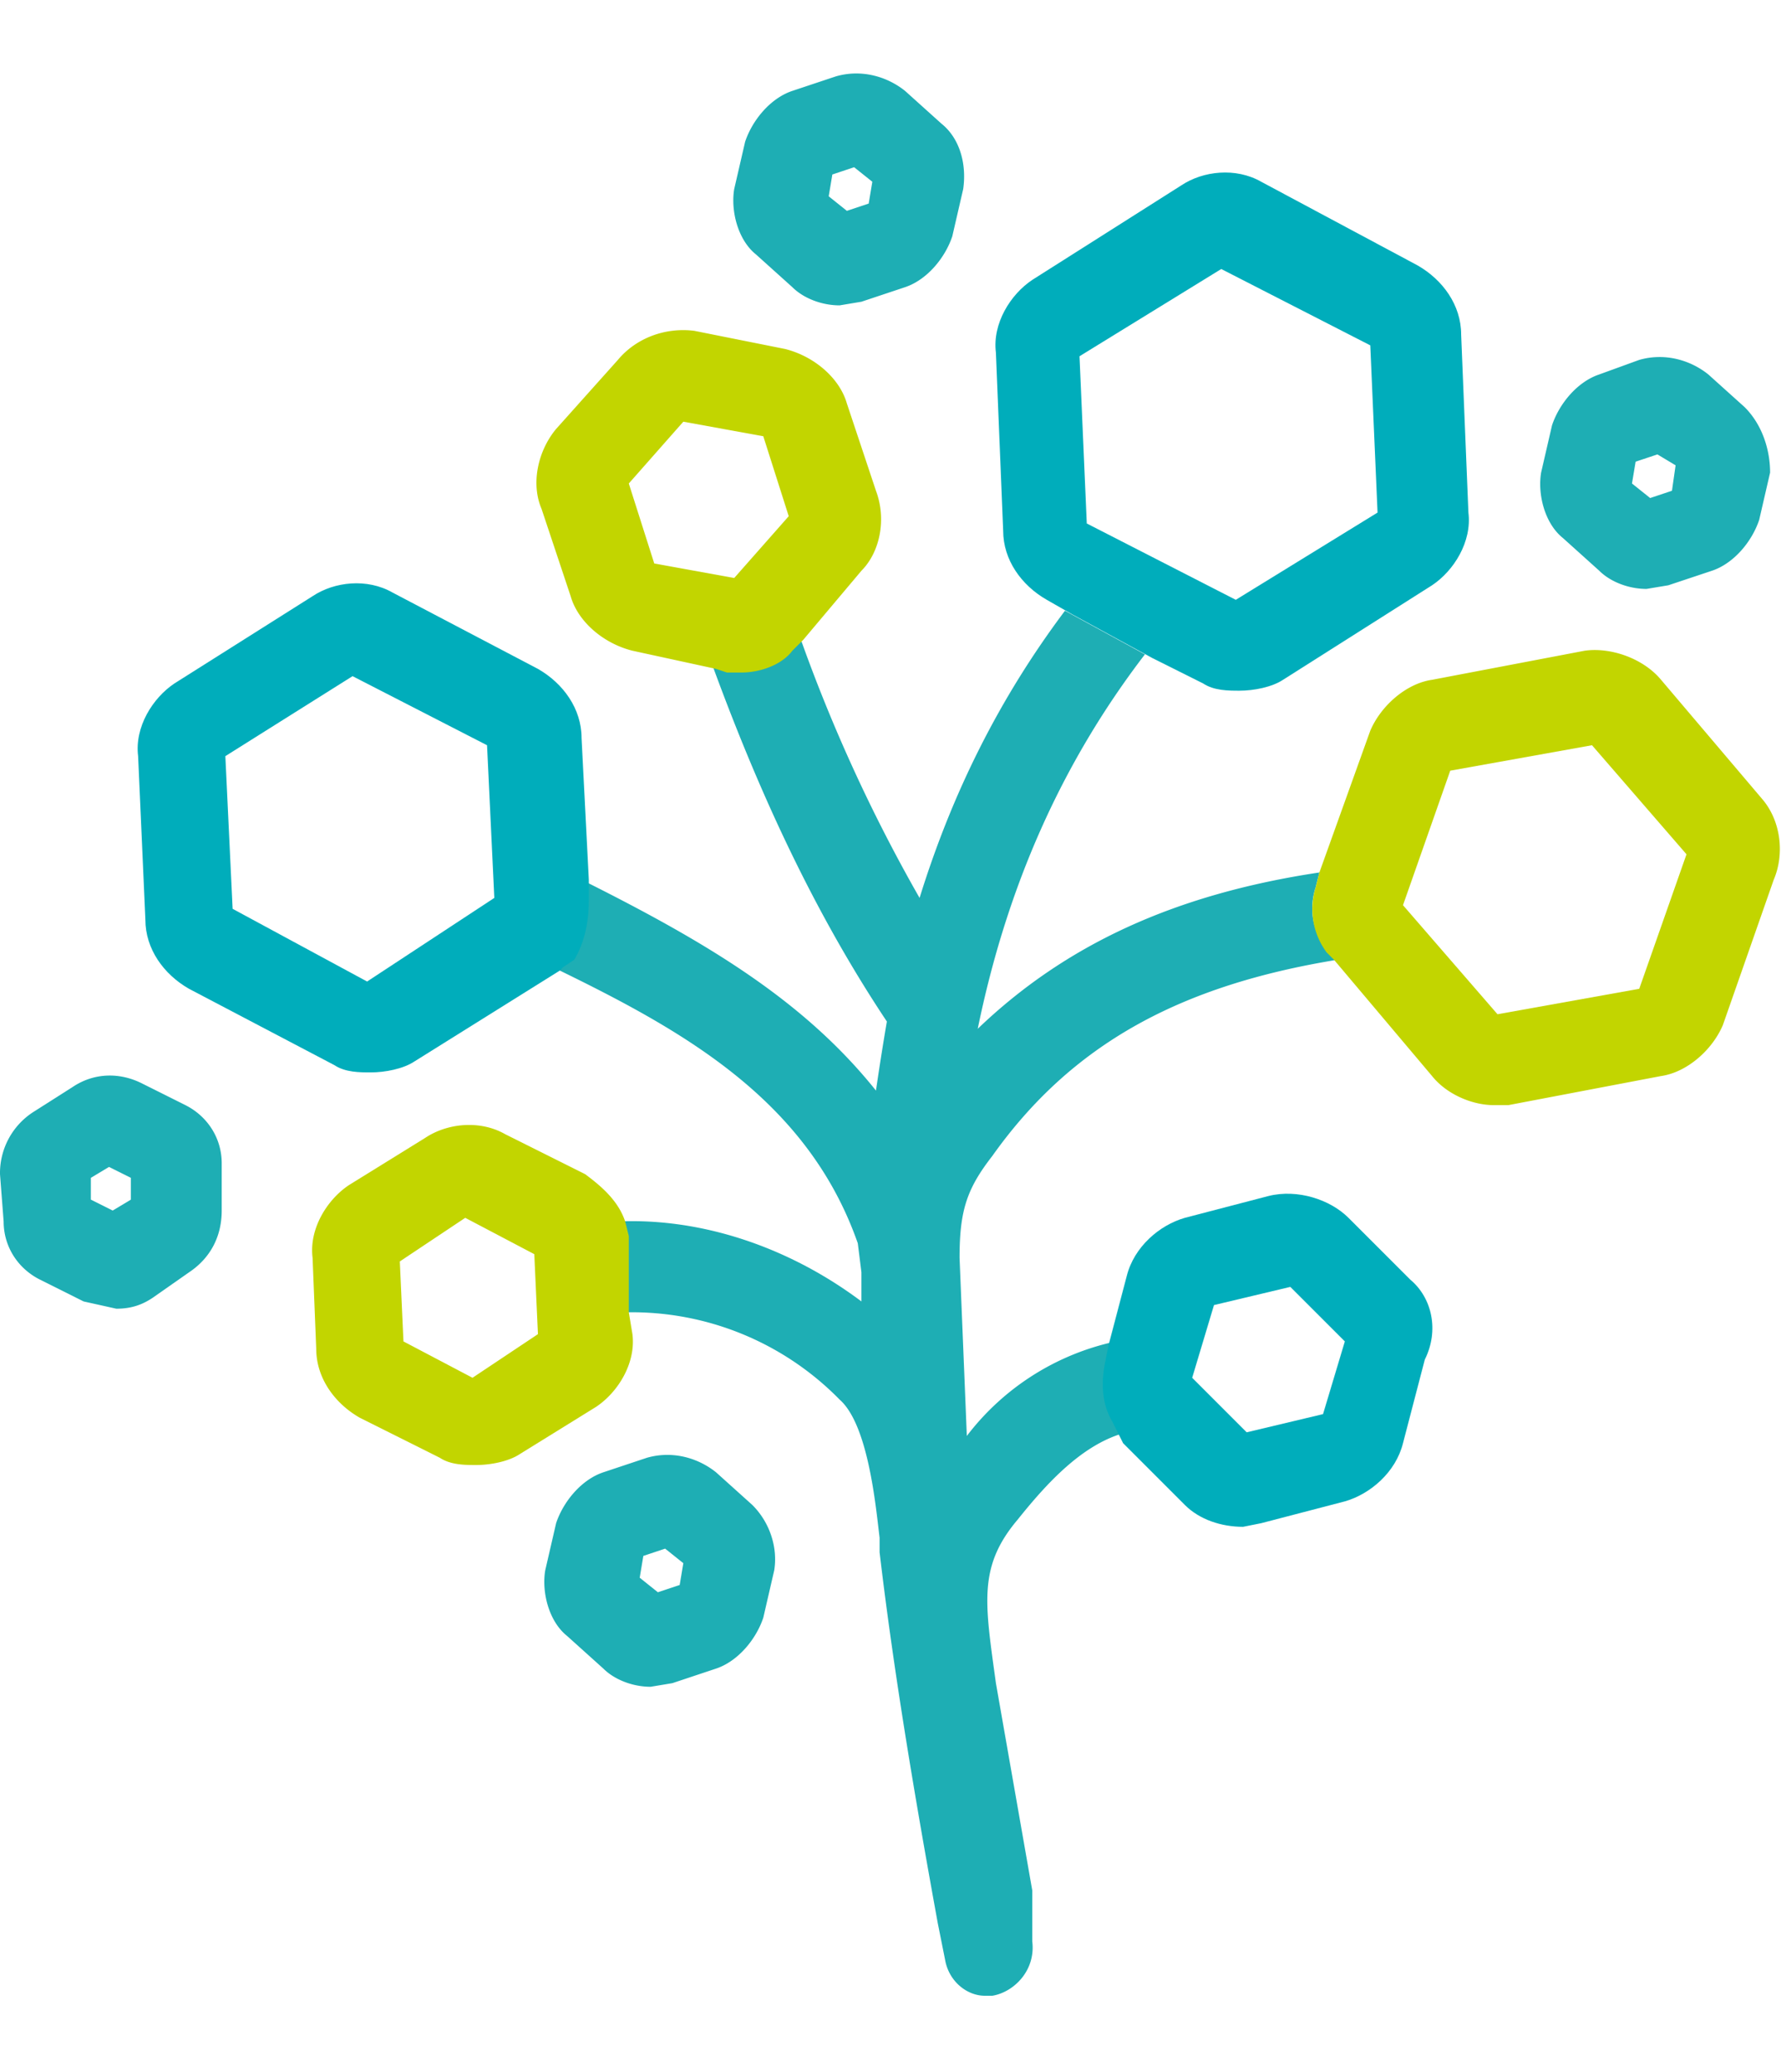 <svg xmlns="http://www.w3.org/2000/svg" id="Layer_1" viewBox="0 0 49 57">
  <style>
    .st0{fill:#1eaeb4}
  </style>
  <path d="M6.1 32c0-.7-.4-1.3-1-1.6l-1.2-.6c-.6-.3-1.3-.3-1.9.1l-1.1.7a2 2 0 0 0-.9 1.7l.1 1.3c0 .7.4 1.3 1 1.6l1.2.6.9.2c.4 0 .7-.1 1-.3l1-.7c.6-.4.9-1 .9-1.7V32zm-2.5 1l-.5.3-.6-.3v-.6l.5-.3.6.3v.6zM48 11.2l-1-.9c-.5-.4-1.2-.6-1.9-.4l-1.1.4c-.6.2-1.1.8-1.3 1.4l-.3 1.3c-.1.6.1 1.4.6 1.8l1 .9c.3.3.8.5 1.3.5l.6-.1 1.2-.4c.6-.2 1.1-.8 1.3-1.4l.3-1.3c0-.6-.2-1.3-.7-1.8zm-1.9 1.6l-.1.7-.6.2-.5-.4.1-.6.6-.2.5.3zM25.9 3.4l-1-.9c-.5-.4-1.2-.6-1.9-.4l-1.2.4c-.6.2-1.1.8-1.3 1.4l-.3 1.3c-.1.6.1 1.4.6 1.8l1 .9c.3.3.8.5 1.3.5l.6-.1 1.2-.4c.6-.2 1.1-.8 1.3-1.4l.3-1.3c.1-.7-.1-1.4-.6-1.8zM24 5l-.1.6-.6.2-.5-.4.1-.6.6-.2.5.4zm-3.3 36.4l-1-.9c-.5-.4-1.2-.6-1.9-.4l-1.2.4c-.6.2-1.1.8-1.3 1.4l-.3 1.3c-.1.6.1 1.4.6 1.8l1 .9c.3.3.8.5 1.3.5l.6-.1 1.2-.4c.6-.2 1.1-.8 1.3-1.4l.3-1.3c.1-.6-.1-1.3-.6-1.8zM18.8 43l-.1.6-.6.2-.5-.4.1-.6.6-.2.5.4z" class="st0"/>
  <path d="M36.2 24.4l.1-.4c-4 .6-7 2-9.4 4.3.8-3.9 2.3-7.3 4.6-10.3l-2.2-1.2c-1.8 2.4-3.1 5-4 7.9a44.4 44.4 0 0 1-3.3-7.2l-.3.3c-.3.4-.8.6-1.4.6h-.4l-.3-.1c1.1 3 2.6 6.5 4.8 9.8a79 79 0 0 0-.3 1.9c-2-2.5-4.7-4.1-8.1-5.8v.6c0 .4 0 1-.4 1.5l-.3.2-.1.1c3.5 1.7 7 3.6 8.4 7.6l.1.8v.8c-2-1.5-4.4-2.3-6.7-2.2l.1.4.1 2.1a8 8 0 0 1 5.9 2.4c.8.7 1 3 1.1 3.8v.4c.4 3.4 1 6.9 1.6 10.2l.2 1c.1.6.6 1 1.1 1h.2c.6-.1 1.2-.7 1.1-1.5V52l-1-5.7c-.3-2.2-.5-3.2.6-4.5.8-1 1.8-2.1 3-2.4l-.2-.4c-.3-.5-.3-1.1-.2-1.6l.1-.5a7 7 0 0 0-4.1 2.6l-.2-4.9c0-1.3.2-1.9.9-2.8 2.2-3.1 5.2-4.7 9.5-5.4l-.2-.2c-.5-.5-.6-1.2-.4-1.8z" class="st0"/>
  <path d="M17.3 36.1V34l-.1-.4c-.2-.6-.7-1-1.1-1.3l-2.2-1.1c-.7-.4-1.6-.3-2.2.1l-2.1 1.3c-.6.4-1.1 1.2-1 2l.1 2.5c0 .8.5 1.5 1.2 1.9l2.2 1.1c.3.2.7.2 1 .2.4 0 .9-.1 1.2-.3l2.1-1.3c.6-.4 1.1-1.2 1-2l-.1-.6zM13 37.9l-1.9-1-.1-2.2 1.8-1.2 1.9 1 .1 2.2-1.8 1.2zm11.1-24.4l-.8-2.4c-.2-.7-.9-1.3-1.7-1.5l-2.5-.5c-.8-.1-1.6.2-2.1.8l-1.7 1.9c-.5.6-.7 1.5-.4 2.2l.8 2.4c.2.7.9 1.3 1.7 1.5l2.3.5.3.1h.4c.5 0 1.1-.2 1.4-.6l.3-.3 1.6-1.9c.5-.5.7-1.4.4-2.2zm-3.9 2.4l-2.2-.4-.7-2.2 1.5-1.7 2.2.4.7 2.2-1.5 1.7zM48.5 22l-2.8-3.3c-.5-.6-1.4-.9-2.1-.8l-4.2.8c-.7.1-1.4.7-1.7 1.4L36.3 24l-.1.4a2 2 0 0 0 .3 1.8l.2.2 2.7 3.2c.4.5 1.1.8 1.7.8h.4l4.2-.8c.7-.1 1.4-.7 1.7-1.4l1.4-4c.3-.7.2-1.6-.3-2.2zm-3.4 5.2l-3.9.7-2.6-3 1.3-3.7 3.9-.7 2.6 3-1.3 3.7z" fill="#c2d500"/>
  <path d="M38.8 35.2l-1.7-1.7c-.5-.5-1.4-.8-2.2-.6l-2.3.6c-.7.2-1.4.8-1.6 1.6l-.5 1.9-.1.5c-.1.5-.1 1.1.2 1.6l.2.4.1.2 1.7 1.7c.4.4 1 .6 1.6.6l.5-.1 2.3-.6c.7-.2 1.4-.8 1.6-1.6l.6-2.3c.4-.8.2-1.7-.4-2.2zm-2.4 3.7l-2.1.5-1.5-1.5.6-2 2.1-.5 1.5 1.5-.6 2zM16.2 24.8v-.6l-.2-3.9c0-.8-.5-1.5-1.2-1.9l-4-2.1c-.7-.4-1.6-.3-2.2.1l-3.8 2.4c-.6.4-1.1 1.2-1 2l.2 4.5c0 .8.5 1.5 1.2 1.9l4 2.1c.3.2.7.2 1 .2.4 0 .9-.1 1.2-.3l4-2.5.1-.1.3-.2c.3-.5.4-1.1.4-1.6zM10.1 27l-3.7-2-.2-4.2 3.5-2.2 3.7 1.9.2 4.2-3.5 2.3zM40.2 9.2c0-.8-.5-1.5-1.2-1.9L34.7 5c-.7-.4-1.6-.3-2.2.1l-4.1 2.6c-.6.4-1.1 1.2-1 2l.2 4.9c0 .8.5 1.5 1.2 1.9l.7.4 2.2 1.2 1.4.7c.3.2.7.2 1 .2.4 0 .9-.1 1.2-.3l4.1-2.6c.6-.4 1.1-1.2 1-2l-.2-4.9zM34 16.5l-4.1-2.1-.2-4.6 3.9-2.4 4.1 2.1.2 4.6-3.9 2.4z" fill="#00adbb"/>
</svg>
